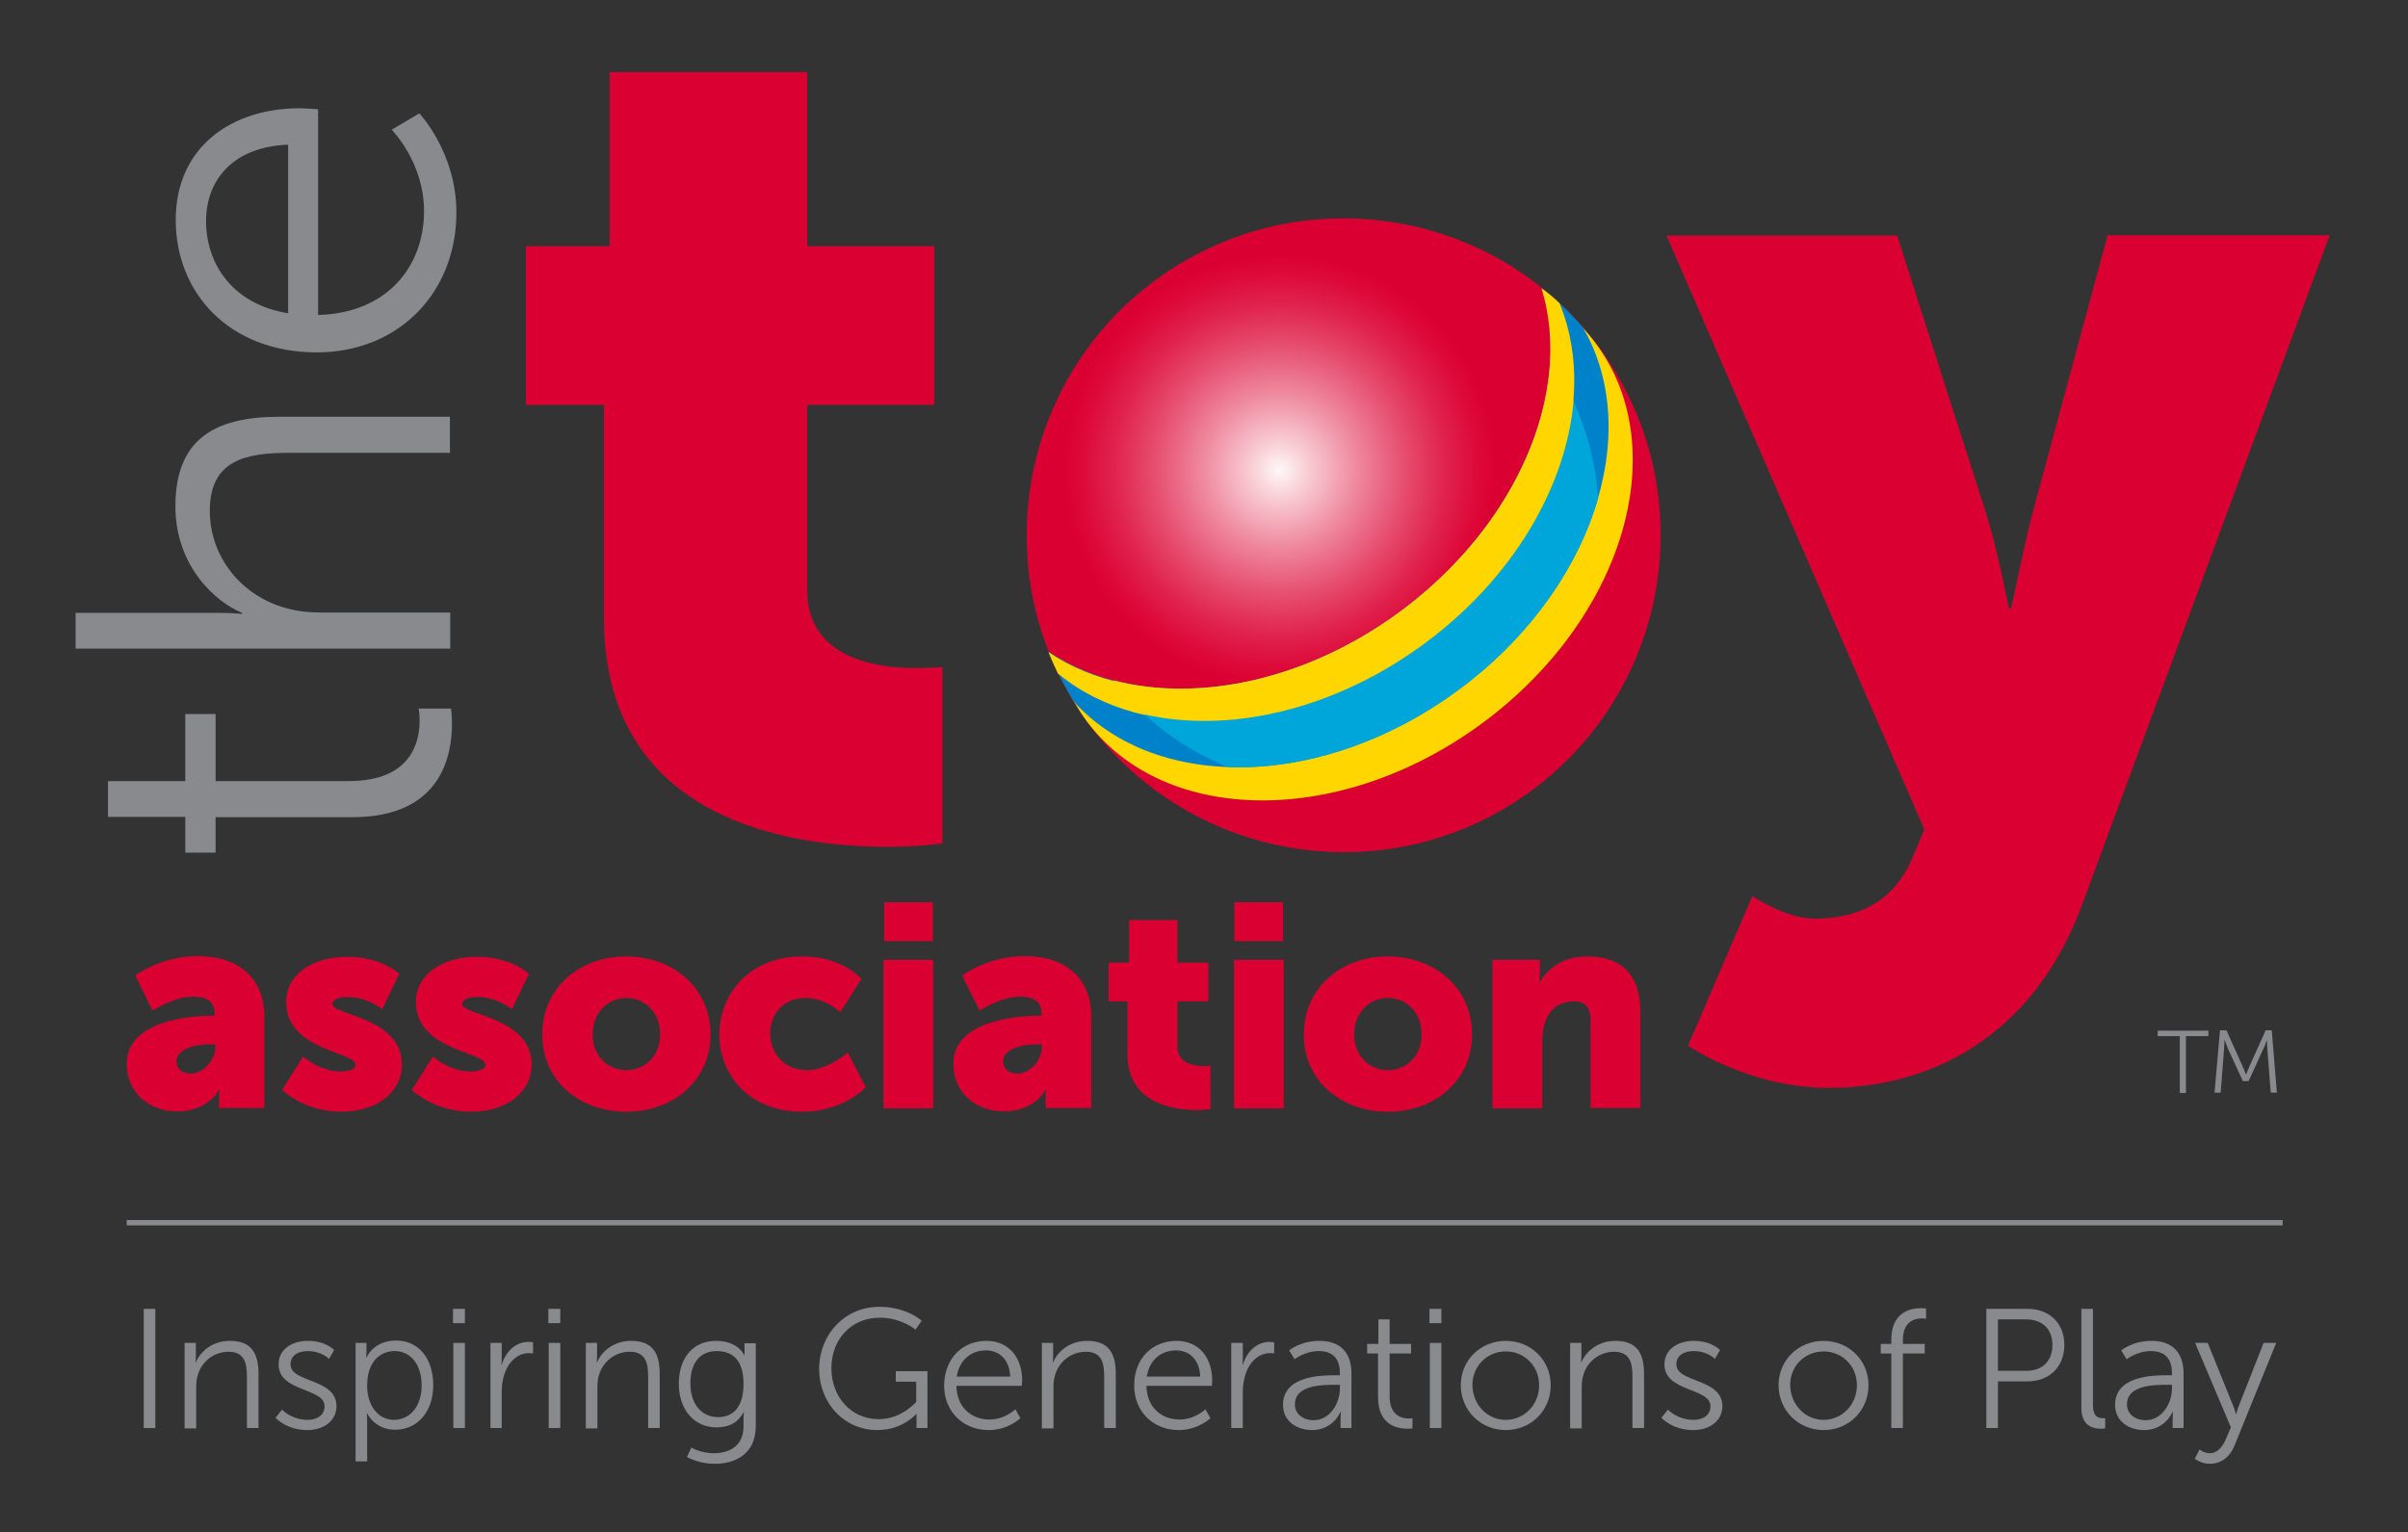 <?xml version="1.0" encoding="utf-8"?>
<!-- Generator: Adobe Illustrator 22.0.1, SVG Export Plug-In . SVG Version: 6.00 Build 0)  -->
<svg version="1.1" id="Layer_1" xmlns="http://www.w3.org/2000/svg" xmlns:xlink="http://www.w3.org/1999/xlink" x="0px" y="0px"
	 viewBox="0 0 707 450" style="enable-background:new 0 0 707 450;" xml:space="preserve">
<rect x="0" y="0" width="707" height="450" fill="#333333" stroke="none"/>
<style type="text/css">
	.st0{fill-rule:evenodd;clip-rule:evenodd;fill:#DB0032;}
	.st1{fill-rule:evenodd;clip-rule:evenodd;fill:url(#SVGID_1_);}
	.st2{fill-rule:evenodd;clip-rule:evenodd;fill:#FFD600;}
	.st3{fill-rule:evenodd;clip-rule:evenodd;fill:#0082CA;}
	.st4{fill-rule:evenodd;clip-rule:evenodd;fill:#00A6DA;}
	.st5{fill:#898A8D;}
	.st6{fill:#DB0032;}
	.st7{fill:none;stroke:#898A8D;stroke-width:1.556;stroke-miterlimit:10;}
</style>
<g>
	<g>
		<g>
			<path class="st0" d="M339.2,82.3c41.4-30.5,99.6-21.7,130.2,19.6c30.5,41.4,21.7,99.6-19.6,130.2
				c-41.4,30.5-99.6,21.7-130.2-19.6C289.1,171.1,297.9,112.8,339.2,82.3z"/>
			<radialGradient id="SVGID_1_" cx="375.644" cy="138.061" r="63.602" gradientUnits="userSpaceOnUse">
				<stop  offset="0" style="stop-color:#FFFFFF"/>
				<stop  offset="0" style="stop-color:#FFF8F7"/>
				<stop  offset="0.14" style="stop-color:#F8CAD2"/>
				<stop  offset="0.376" style="stop-color:#EE839A"/>
				<stop  offset="0.589" style="stop-color:#E64B6D"/>
				<stop  offset="0.77" style="stop-color:#E0224D"/>
				<stop  offset="0.913" style="stop-color:#DD0939"/>
				<stop  offset="1" style="stop-color:#DB0032"/>
			</radialGradient>
			<path class="st1" d="M337.9,86.9C366.1,66,406,72,426.8,100.3c20.9,28.3,14.9,68.1-13.4,88.9c-28.3,20.9-68.1,14.9-88.9-13.4
				C303.6,147.6,309.6,107.7,337.9,86.9z"/>
			<g>
				<path class="st2" d="M458.6,90.7c2.9,2.3,5.6,4.8,8,7.7c0.8,1,1.6,2,2.4,3.1c22.4,31,7.4,80.5-33.8,110.9
					c-41.2,30.4-93,30.2-116-0.4c-0.8-1.1-1.5-2.1-2.2-3.2c-2-3.1-3.7-6.4-5-9.9c25.9,20.2,70.1,17,106.1-9.6
					C454.3,162.6,470.3,121.3,458.6,90.7z"/>
				<path class="st3" d="M464.7,96.1c18.2,31.1,2.7,77.6-36.6,106.6c-39.3,29-88.4,30.1-112.7,3.5c-3-4.8-5.5-9.8-7.5-14.8
					c26.2,17.7,68.4,13.9,103.2-11.7c34.7-25.6,50.9-64.9,41.6-95.1C457,88,461,91.8,464.7,96.1z"/>
				<path class="st2" d="M457.9,89.1c12.7,30.8-3.2,73-39.9,100.1c-36.6,27-81.7,29.9-107.4,8.6c-1-2.1-1.9-4.2-2.8-6.3
					c26.2,17.7,68.4,13.9,103.2-11.7c34.7-25.6,50.9-64.9,41.6-95.1C454.5,86,456.3,87.5,457.9,89.1z"/>
			</g>
			<g>
				<path class="st4" d="M469.2,146.4c-5.9,20.4-20.1,40.9-41.1,56.3c-21.5,15.8-45.8,23.4-67.4,22.6c-13-5.1-24.7-13.7-33.8-25.5
					c25.1,6.6,57-0.1,84.2-20.2c26.9-19.9,42.7-47.9,44.1-73.6C463.7,118.4,468.3,132.4,469.2,146.4z"/>
				<path class="st2" d="M462,117.9c-2.2,25-17.8,52-43.9,71.2c-26.5,19.5-57.3,26.4-82.1,20.7c-3.3-3-7.1-6.2-9.1-10
					c25.1,6.6,57-0.1,84.2-20.2c26.9-19.9,42.7-47.9,44.1-73.6C458.8,109.6,460.7,113.6,462,117.9z"/>
			</g>
		</g>
	</g>
	<g>
		<path class="st5" d="M63.3,240.1v10.3h-8.9v-10.5H31.7v-10.5h22.7v-19.7h8.9v19.7h39.1c18.5,0,20.8-11.7,20.8-17.7
			c0-2.2-0.3-3.6-0.3-3.6h9.5c0,0,0.3,1.7,0.3,4.5c0,9.1-3,27.4-29.2,27.4H63.3z"/>
		<path class="st5" d="M22.2,190.7V180h42.5c3.6,0,6.4,0.3,6.4,0.3V180c-7.5-3-19.6-13.5-19.6-31.3c0-19.4,11.1-26.3,30.5-26.3h50.1
			v10.6H84.9c-12.4,0-23.3,1.9-23.3,17c0,13.5,9.2,25,22.4,28.6c3.1,0.9,6.7,1.3,10.5,1.3h37.7v10.6H22.2z"/>
		<path class="st5" d="M51.6,64.6c0-21.7,16.7-32.8,36.3-32.8c1.9,0,5.5,0.3,5.5,0.3v60.4c20.2-0.5,31.1-14.2,31.1-30.5
			c0-14.4-9.5-23.9-9.5-23.9l8.1-4.8c0,0,10.9,11.4,10.9,29.1c0,23.5-16.9,41.1-41.1,41.1C67.1,103.4,51.6,85.9,51.6,64.6z
			 M84.6,42.5c-16.4,0.6-24.1,10.6-24.1,22.4c0,13.1,8.3,24.6,24.1,27.1V42.5z"/>
	</g>
	<path class="st6" d="M177.2,118.9h-22.8V72.3H179V21.2h58v51.1h37.3v46.6H237v54.5c0,20,20.4,22.8,31.8,22.8c4.8,0,7.9-0.3,7.9-0.3
		v51.8c0,0-6.6,1-16.2,1c-28.3,0-83.2-7.6-83.2-67.3V118.9z"/>
	<path class="st6" d="M514.5,263.2c0,0,9.7,6.6,18.3,6.6c9.7,0,22.4-2.8,28.7-17.9l3.5-8.3L489.3,69.2H557l26.2,81.8
		c3.1,9.7,6.6,27.6,6.6,27.6h0.7c0,0,3.5-16.9,5.9-26.6l22.4-82.9H684L611.2,266c-14.8,39.7-45.9,53.5-74.2,53.5
		c-23.5,0-41.4-12.4-41.4-12.4L514.5,263.2z"/>
	<g>
		<path class="st6" d="M62.4,298.3H63v-0.8c0-3.6-2.8-4.8-6.4-4.8c-5.5,0-11.8,4.1-11.8,4.1l-5.1-10.3c0,0,7.5-5.7,18.3-5.7
			c12.3,0,19.6,6.7,19.6,17.8v26.8H64.3v-2.6c0-1.4,0.2-2.7,0.2-2.7h-0.2c0,0-3.2,6.3-12.3,6.3c-8.1,0-14.8-5.4-14.8-14
			C37.2,299.8,55.7,298.3,62.4,298.3z M56,315.3c3.8,0,7.2-4.1,7.2-7.7v-0.9h-1.4c-4.7,0-10,1.4-10,5
			C51.9,313.7,53.1,315.3,56,315.3z"/>
		<path class="st6" d="M89,310.3c0,0,4.8,4.4,11.1,4.4c2.2,0,4.3-0.6,4.3-2c0-3.8-20.4-4.2-20.4-18.4c0-8.2,7.9-13.3,17.9-13.3
			c10.2,0,15.3,5,15.3,5l-5,10.4c0,0-4.2-3.6-10.3-3.6c-2.2,0-4.3,0.6-4.3,2.1c0,3.3,20.4,3.8,20.4,17.8c0,7.4-6.6,13.8-17.8,13.8
			c-10.9,0-17.4-6.4-17.4-6.4L89,310.3z"/>
		<path class="st6" d="M127.1,310.3c0,0,4.8,4.4,11.1,4.4c2.2,0,4.3-0.6,4.3-2c0-3.8-20.4-4.2-20.4-18.4c0-8.2,7.9-13.3,17.9-13.3
			c10.2,0,15.3,5,15.3,5l-5,10.4c0,0-4.2-3.6-10.3-3.6c-2.2,0-4.3,0.6-4.3,2.1c0,3.3,20.4,3.8,20.4,17.8c0,7.4-6.6,13.8-17.8,13.8
			c-10.9,0-17.4-6.4-17.4-6.4L127.1,310.3z"/>
		<path class="st6" d="M183.8,280.9c13.8,0,24.8,9.2,24.8,22.9c0,13.6-11,22.7-24.7,22.7s-24.7-9-24.7-22.7
			C159.2,290.1,170.2,280.9,183.8,280.9z M183.9,314.3c5.3,0,9.9-4,9.9-10.5c0-6.6-4.6-10.7-9.9-10.7c-5.3,0-9.9,4.1-9.9,10.7
			C174,310.3,178.6,314.3,183.9,314.3z"/>
		<path class="st6" d="M235.6,280.9c11.8,0,17.3,6.6,17.3,6.6l-6.2,9.8c0,0-4.2-4.2-10.2-4.2c-6.9,0-10.4,5.2-10.4,10.4
			c0,5.2,3.6,10.8,10.9,10.8c6.1,0,11.9-5.2,11.9-5.2l5.3,10.2c0,0-6.5,7.2-18.7,7.2c-15.6,0-24.3-10.8-24.3-22.8
			C211.3,292,219.9,280.9,235.6,280.9z"/>
		<path class="st6" d="M259.4,281.9H274v43.6h-14.6V281.9z M259.6,265h14.3v11.4h-14.3V265z"/>
		<path class="st6" d="M305.2,298.3h0.6v-0.8c0-3.6-2.8-4.8-6.4-4.8c-5.5,0-11.8,4.1-11.8,4.1l-5.1-10.3c0,0,7.5-5.7,18.3-5.7
			c12.3,0,19.6,6.7,19.6,17.8v26.8H307v-2.6c0-1.4,0.2-2.7,0.2-2.7H307c0,0-3.2,6.3-12.3,6.3c-8.1,0-14.8-5.4-14.8-14
			C279.9,299.8,298.4,298.3,305.2,298.3z M298.7,315.3c3.8,0,7.2-4.1,7.2-7.7v-0.9h-1.4c-4.7,0-10,1.4-10,5
			C294.6,313.7,295.9,315.3,298.7,315.3z"/>
		<path class="st6" d="M331.1,294.1h-5.6v-11.4h6v-12.5h14.2v12.5h9.1v11.4h-9.1v13.4c0,4.9,5,5.6,7.8,5.6c1.2,0,1.9-0.1,1.9-0.1
			v12.7c0,0-1.6,0.3-4,0.3c-6.9,0-20.4-1.9-20.4-16.5V294.1z"/>
		<path class="st6" d="M362.3,281.9h14.6v43.6h-14.6V281.9z M362.4,265h14.3v11.4h-14.3V265z"/>
		<path class="st6" d="M407.4,280.9c13.8,0,24.8,9.2,24.8,22.9c0,13.6-11,22.7-24.7,22.7s-24.7-9-24.7-22.7
			C382.8,290.1,393.8,280.9,407.4,280.9z M407.5,314.3c5.3,0,9.9-4,9.9-10.5c0-6.6-4.6-10.7-9.9-10.7c-5.3,0-9.9,4.1-9.9,10.7
			C397.6,310.3,402.2,314.3,407.5,314.3z"/>
		<path class="st6" d="M438.1,281.9h14v3.8c0,1.4-0.2,2.7-0.2,2.7h0.2c2-3.4,6.2-7.5,13.9-7.5c8.8,0,15.6,4.1,15.6,16.3v28.2H467
			v-25.5c0-4.1-1.6-5.8-4.8-5.8c-4.6,0-7.4,2.5-8.6,6.3c-0.6,1.7-0.8,3.6-0.8,5.8v19.3h-14.6V281.9z"/>
	</g>
	<g>
		<path class="st5" d="M42.2,384.4h3.4v35h-3.4V384.4z"/>
		<path class="st5" d="M54.2,394.4h3.3v3.7c0,1.1-0.1,2-0.1,2h0.1c0.9-2.3,4.1-6.3,10-6.3c6.2,0,8.4,3.5,8.4,9.7v15.9h-3.4v-15
			c0-3.9-0.6-7.4-5.4-7.4c-4.3,0-8,2.9-9.1,7.1c-0.3,1-0.4,2.2-0.4,3.4v12h-3.4V394.4z"/>
		<path class="st5" d="M82.8,414c0,0,2.8,3,7.5,3c2.7,0,5-1.3,5-4c0-5.5-13.5-4.1-13.5-12.3c0-4.5,4-6.9,8.6-6.9
			c5.3,0,7.7,2.7,7.7,2.7l-1.5,2.6c0,0-2.1-2.3-6.3-2.3c-2.5,0-5,1.1-5,3.9c0,5.5,13.5,4,13.5,12.3c0,4.1-3.5,7-8.6,7
			c-6.1,0-9.3-3.6-9.3-3.6L82.8,414z"/>
		<path class="st5" d="M104.4,394.4h3.2v2.4c0,1.1-0.1,1.9-0.1,1.9h0.1c0,0,2-5,8.7-5c6.7,0,10.9,5.4,10.9,13.1
			c0,7.9-4.7,13.1-11.2,13.1c-6,0-8.2-4.8-8.2-4.8h-0.1c0,0,0.1,0.9,0.1,2.2v11.9h-3.4V394.4z M115.7,417c4.4,0,8.1-3.7,8.1-10.1
			c0-6.1-3.2-10.1-7.9-10.1c-4.2,0-8.1,3-8.1,10.1C107.7,412,110.5,417,115.7,417z"/>
		<path class="st5" d="M133,384.4h3.5v4.2H133V384.4z M133.1,394.4h3.4v25h-3.4V394.4z"/>
		<path class="st5" d="M144,394.4h3.3v4.4c0,1.1-0.1,2-0.1,2h0.1c1.2-3.8,4-6.7,7.9-6.7c0.7,0,1.3,0.1,1.3,0.1v3.3
			c0,0-0.6-0.1-1.2-0.1c-3.5,0-6.2,2.8-7.3,6.5c-0.5,1.6-0.7,3.3-0.7,4.9v10.6H144V394.4z"/>
		<path class="st5" d="M161,384.4h3.5v4.2H161V384.4z M161.1,394.4h3.4v25h-3.4V394.4z"/>
		<path class="st5" d="M172,394.4h3.3v3.7c0,1.1-0.1,2-0.1,2h0.1c0.9-2.3,4.1-6.3,10-6.3c6.2,0,8.4,3.5,8.4,9.7v15.9h-3.4v-15
			c0-3.9-0.6-7.4-5.4-7.4c-4.3,0-8,2.9-9.1,7.1c-0.3,1-0.4,2.2-0.4,3.4v12H172V394.4z"/>
		<path class="st5" d="M209.5,426.8c4.9,0,8.8-2.3,8.8-7.9v-2.3c0-0.9,0.1-1.8,0.1-1.8h-0.1c-1.5,2.8-4,4.4-7.9,4.4
			c-6.7,0-11.1-5.3-11.1-12.8c0-7.5,4.1-12.6,10.9-12.6c6.6,0,8.3,4.2,8.3,4.2h0.1c0,0,0-0.3,0-0.8v-2.7h3.3v24.4c0,8-5.9,11-12,11
			c-2.9,0-5.8-0.7-8.2-2l1.3-2.8C202.8,425.1,205.8,426.8,209.5,426.8z M218.3,406.4c0-7.3-3.5-9.6-7.9-9.6c-4.9,0-7.7,3.5-7.7,9.5
			c0,6,3.2,9.9,8.2,9.9C214.8,416.2,218.3,413.8,218.3,406.4z"/>
		<path class="st5" d="M258.2,383.8c8.1,0,12.4,4.1,12.4,4.1l-1.8,2.6c0,0-4.1-3.5-10.5-3.5c-8.5,0-14.2,6.5-14.2,14.8
			c0,8.6,5.9,15,13.9,15c6.8,0,11-5.1,11-5.1v-5.9h-6v-3.1h9.3v16.7h-3.2v-2.6c0-0.7,0-1.5,0-1.5h-0.1c0,0-4,4.7-11.4,4.7
			c-9.6,0-17.1-7.7-17.1-18.1C240.6,391.8,248.1,383.8,258.2,383.8z"/>
		<path class="st5" d="M289.6,393.8c6.9,0,10.5,5.3,10.5,11.5c0,0.6-0.1,1.7-0.1,1.7h-19.2c0.1,6.4,4.5,9.9,9.7,9.9
			c4.6,0,7.6-3,7.6-3l1.5,2.6c0,0-3.6,3.5-9.3,3.5c-7.5,0-13.1-5.4-13.1-13.1C277.3,398.7,282.8,393.8,289.6,393.8z M296.6,404.3
			c-0.2-5.2-3.4-7.7-7.1-7.7c-4.2,0-7.8,2.6-8.6,7.7H296.6z"/>
		<path class="st5" d="M305.9,394.4h3.3v3.7c0,1.1-0.1,2-0.1,2h0.1c0.9-2.3,4.1-6.3,10-6.3c6.2,0,8.4,3.5,8.4,9.7v15.9h-3.4v-15
			c0-3.9-0.6-7.4-5.4-7.4c-4.3,0-8,2.9-9.1,7.1c-0.3,1-0.4,2.2-0.4,3.4v12h-3.4V394.4z"/>
		<path class="st5" d="M345.4,393.8c6.9,0,10.5,5.3,10.5,11.5c0,0.6-0.1,1.7-0.1,1.7h-19.2c0.1,6.4,4.5,9.9,9.7,9.9
			c4.6,0,7.6-3,7.6-3l1.5,2.6c0,0-3.6,3.5-9.3,3.5c-7.5,0-13.1-5.4-13.1-13.1C333,398.7,338.6,393.8,345.4,393.8z M352.4,404.3
			c-0.2-5.2-3.4-7.7-7.1-7.7c-4.2,0-7.8,2.6-8.6,7.7H352.4z"/>
		<path class="st5" d="M361.6,394.4h3.3v4.4c0,1.1-0.1,2-0.1,2h0.1c1.2-3.8,4-6.7,7.9-6.7c0.7,0,1.3,0.1,1.3,0.1v3.3
			c0,0-0.6-0.1-1.2-0.1c-3.5,0-6.2,2.8-7.3,6.5c-0.5,1.6-0.7,3.3-0.7,4.9v10.6h-3.4V394.4z"/>
		<path class="st5" d="M392,403.9h1.4v-0.6c0-4.8-2.6-6.5-6.2-6.5c-4.1,0-7.1,2.4-7.1,2.4l-1.6-2.6c0,0,3.3-2.8,8.9-2.8
			c6,0,9.4,3.3,9.4,9.6v16h-3.2v-2.7c0-1.2,0.1-2.1,0.1-2.1h-0.1c0,0-2.1,5.4-8.4,5.4c-4.2,0-8.5-2.4-8.5-7.4
			C376.7,404.1,387.7,403.9,392,403.9z M385.7,417.1c4.8,0,7.7-5,7.7-9.3v-1.1h-1.4c-3.9,0-11.8,0.1-11.8,5.7
			C380.1,414.7,382,417.1,385.7,417.1z"/>
		<path class="st5" d="M404.7,397.5h-3.3v-2.8h3.3v-7.2h3.3v7.2h6.3v2.8h-6.3V410c0,5.9,3.7,6.6,5.6,6.6c0.7,0,1.1-0.1,1.1-0.1v3
			c0,0-0.5,0.1-1.4,0.1c-2.9,0-8.7-0.9-8.7-9.3V397.5z"/>
		<path class="st5" d="M419.7,384.4h3.5v4.2h-3.5V384.4z M419.8,394.4h3.4v25h-3.4V394.4z"/>
		<path class="st5" d="M442.1,393.8c7.3,0,13.2,5.6,13.2,13c0,7.6-5.9,13.2-13.2,13.2c-7.3,0-13.2-5.7-13.2-13.2
			C428.9,399.4,434.8,393.8,442.1,393.8z M442.1,417c5.4,0,9.8-4.4,9.8-10.2c0-5.7-4.4-9.9-9.8-9.9c-5.4,0-9.8,4.2-9.8,9.9
			C432.4,412.6,436.7,417,442.1,417z"/>
		<path class="st5" d="M461,394.4h3.3v3.7c0,1.1-0.1,2-0.1,2h0.1c0.9-2.3,4.1-6.3,10-6.3c6.2,0,8.4,3.5,8.4,9.7v15.9h-3.4v-15
			c0-3.9-0.6-7.4-5.4-7.4c-4.3,0-8,2.9-9.1,7.1c-0.3,1-0.4,2.2-0.4,3.4v12H461V394.4z"/>
		<path class="st5" d="M489.7,414c0,0,2.8,3,7.5,3c2.7,0,5-1.3,5-4c0-5.5-13.5-4.1-13.5-12.3c0-4.5,4-6.9,8.6-6.9
			c5.3,0,7.7,2.7,7.7,2.7l-1.5,2.6c0,0-2.1-2.3-6.3-2.3c-2.5,0-5,1.1-5,3.9c0,5.5,13.5,4,13.5,12.3c0,4.1-3.5,7-8.6,7
			c-6.1,0-9.3-3.6-9.3-3.6L489.7,414z"/>
		<path class="st5" d="M535.4,393.8c7.3,0,13.2,5.6,13.2,13c0,7.6-5.9,13.2-13.2,13.2c-7.3,0-13.2-5.7-13.2-13.2
			C522.2,399.4,528.1,393.8,535.4,393.8z M535.4,417c5.4,0,9.8-4.4,9.8-10.2c0-5.7-4.4-9.9-9.8-9.9c-5.4,0-9.8,4.2-9.8,9.9
			C525.7,412.6,530.1,417,535.4,417z"/>
		<path class="st5" d="M555.3,397.5h-3.1v-2.8h3.1v-1.2c0-8.3,5.8-9.3,8.7-9.3c0.9,0,1.5,0.1,1.5,0.1v3c0,0-0.5-0.1-1.2-0.1
			c-1.9,0-5.6,0.7-5.6,6.3v1.2h6.4v2.8h-6.4v21.9h-3.4V397.5z"/>
		<path class="st5" d="M583.2,384.4h12.1c6.3,0,10.8,4.1,10.8,10.6c0,6.5-4.5,10.7-10.8,10.7h-8.7v13.7h-3.4V384.4z M594.9,402.6
			c4.7,0,7.7-2.8,7.7-7.6c0-4.7-3-7.5-7.7-7.5h-8.3v15.1H594.9z"/>
		<path class="st5" d="M611.1,384.4h3.4v28.3c0,3.3,1.5,3.8,2.8,3.8c0.4,0,0.8,0,0.8,0v3c0,0-0.6,0.1-1.2,0.1
			c-2.1,0-5.8-0.6-5.8-6.1V384.4z"/>
		<path class="st5" d="M636.3,403.9h1.4v-0.6c0-4.8-2.6-6.5-6.2-6.5c-4.1,0-7.1,2.4-7.1,2.4l-1.6-2.6c0,0,3.3-2.8,8.9-2.8
			c6,0,9.4,3.3,9.4,9.6v16h-3.2v-2.7c0-1.2,0.1-2.1,0.1-2.1h-0.1c0,0-2.1,5.4-8.4,5.4c-4.2,0-8.5-2.4-8.5-7.4
			C621,404.1,632,403.9,636.3,403.9z M630,417.1c4.8,0,7.7-5,7.7-9.3v-1.1h-1.4c-3.9,0-11.8,0.1-11.8,5.7
			C624.4,414.7,626.3,417.1,630,417.1z"/>
		<path class="st5" d="M645.8,425.7c0,0,1.4,1.1,3,1.1c2.2,0,3.7-1.8,4.7-4.1l1.5-3.5l-10.5-24.8h3.7l7.4,18.3
			c0.5,1.2,0.9,2.6,0.9,2.6h0.1c0,0,0.3-1.4,0.8-2.6l7.2-18.3h3.7l-12.3,30.3c-1.3,3.2-3.9,5.2-7.2,5.2c-2.6,0-4.4-1.5-4.4-1.5
			L645.8,425.7z"/>
	</g>
	<line class="st7" x1="37.2" y1="359.1" x2="670.2" y2="359.1"/>
	<g>
		<g>
			<path class="st5" d="M640.1,304.3h-6.6v-1.6h14.9v1.6h-6.6v16.7h-1.8V304.3z"/>
			<path class="st5" d="M651.8,302.6h1.9l4.8,10.7c0.4,0.9,0.9,2.2,0.9,2.2h0.1c0,0,0.5-1.3,0.9-2.2l4.8-10.7h1.8l1.5,18.3h-1.8
				l-1-12.8c-0.1-1-0.1-2.5-0.1-2.5h-0.1c0,0-0.5,1.6-1,2.5l-4.3,9.4h-1.7l-4.3-9.4c-0.4-0.9-1-2.6-1-2.6h-0.1c0,0,0,1.6-0.1,2.6
				l-1,12.8h-1.8L651.8,302.6z"/>
		</g>
	</g>
</g>
</svg>
